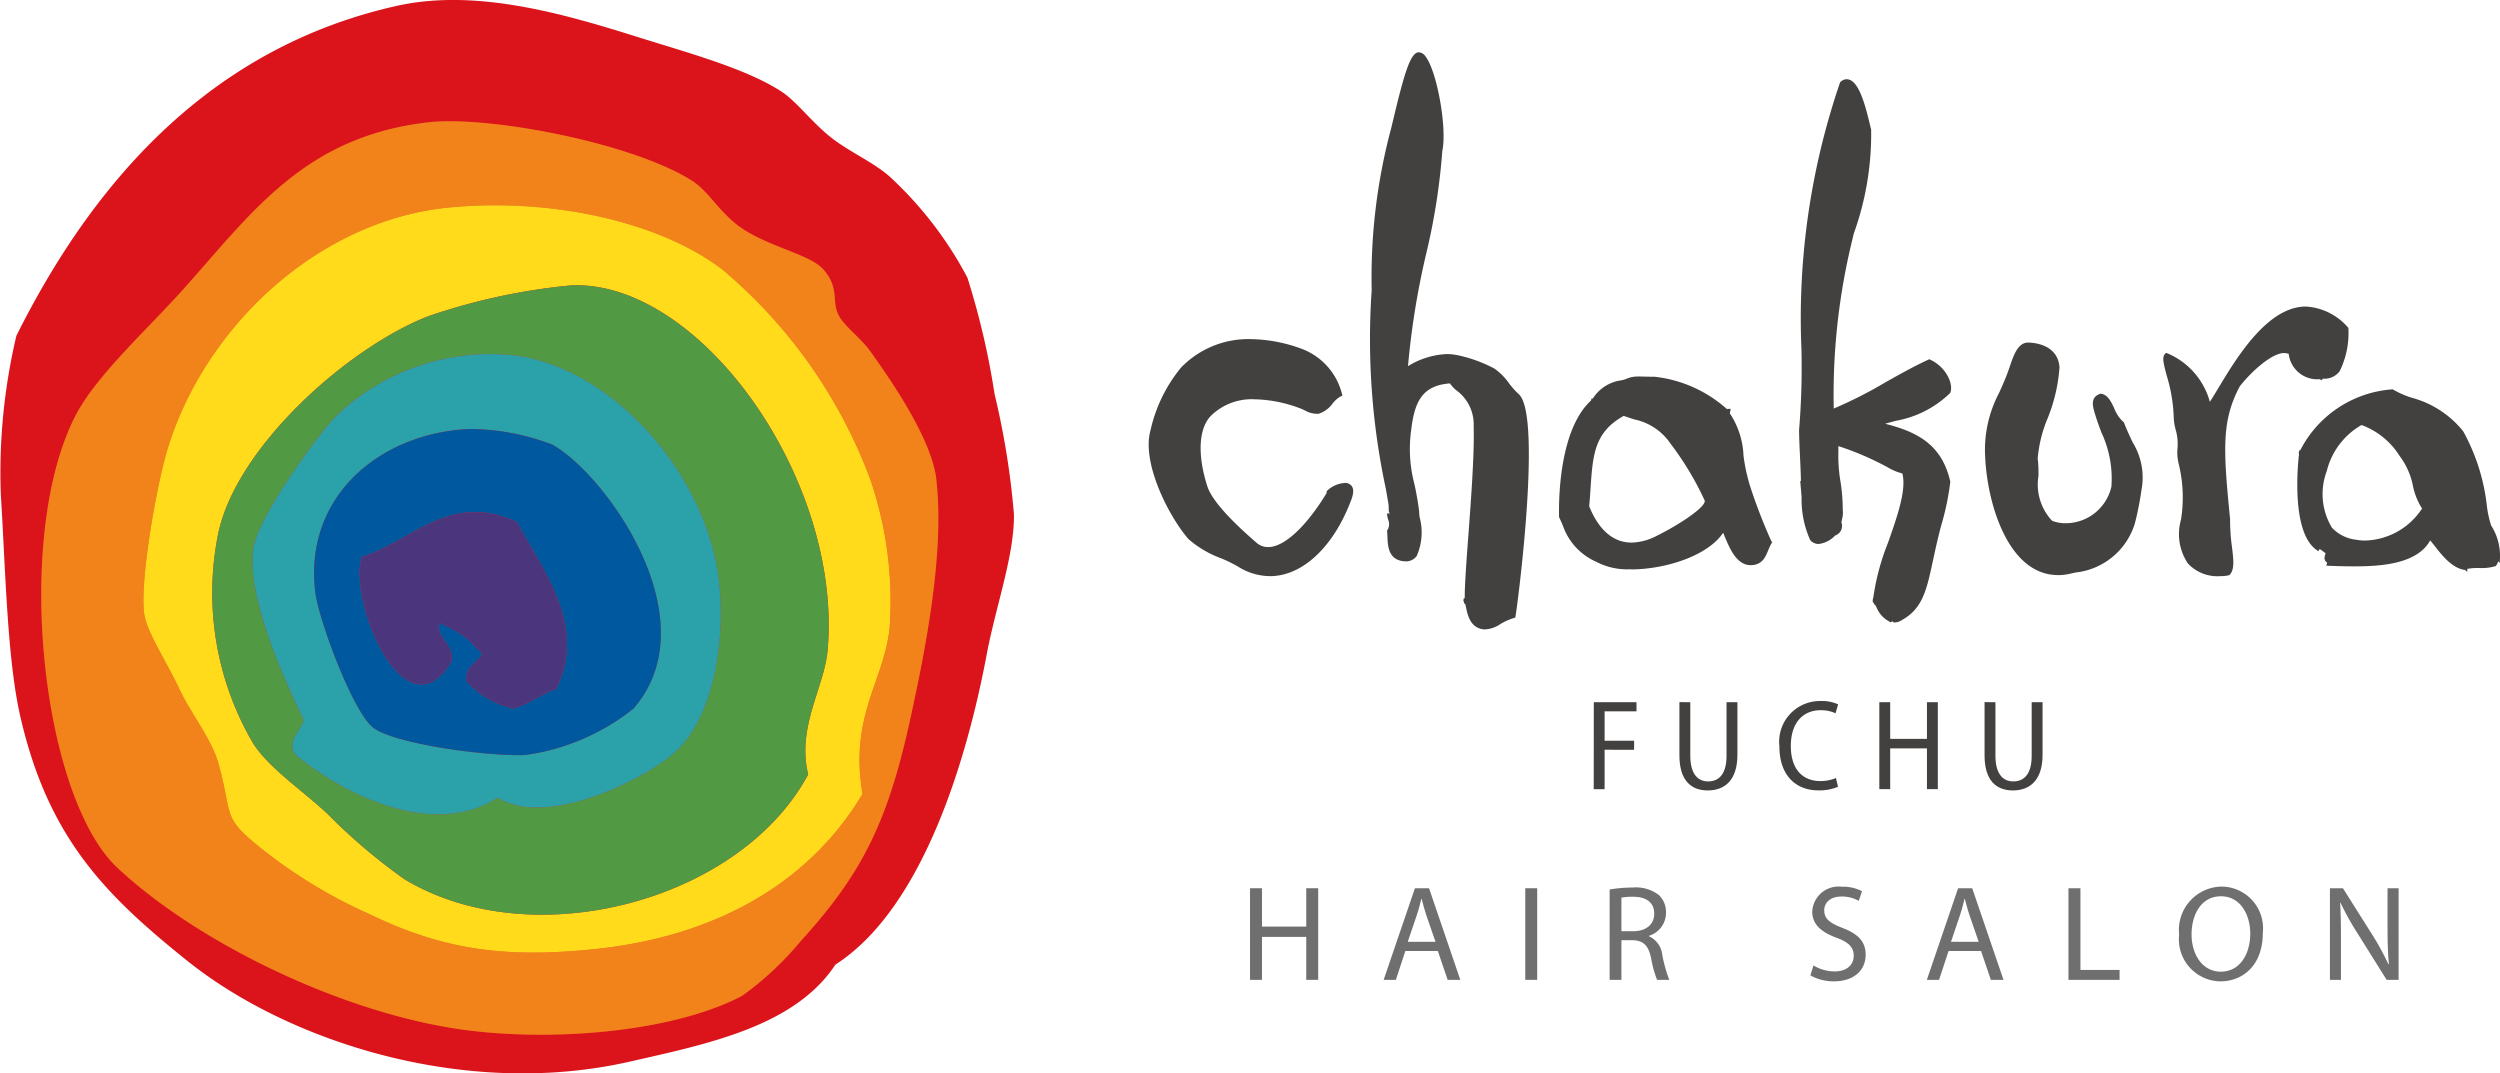 <svg xmlns="http://www.w3.org/2000/svg" width="158.089" height="67.878" viewBox="0 0 158.089 67.878">
  <g id="グループ_1" data-name="グループ 1" transform="translate(-183.7 -244.166)">
    <g id="グループ_2" data-name="グループ 2" transform="translate(256.337 247.466)">
      <path id="パス_39" data-name="パス 39" d="M568.457,370.5a3.846,3.846,0,0,1-2.046-.624,9.6,9.6,0,0,0-1.026-.5,6.563,6.563,0,0,1-2.065-1.21c-1.191-1.346-3.016-4.81-2.405-6.917a9.465,9.465,0,0,1,1.924-3.938,5.925,5.925,0,0,1,4.4-1.8,9.6,9.6,0,0,1,3.338.656,4.115,4.115,0,0,1,2.43,2.774l.04.14-.134.059a1.916,1.916,0,0,0-.487.439,1.737,1.737,0,0,1-.885.653l-.069,0a1.524,1.524,0,0,1-.783-.2c-.1-.048-.2-.1-.315-.141a8.536,8.536,0,0,0-2.879-.574,3.674,3.674,0,0,0-2.774,1.052c-.77.8-.854,2.456-.224,4.436.377,1.189,2.349,2.913,3.091,3.563a1.11,1.11,0,0,0,.755.295c1.017,0,2.4-1.279,3.711-3.43l-.024-.043.053-.1a1.788,1.788,0,0,1,1.113-.482.492.492,0,0,1,.438.2c.131.184.12.464-.028.859-1.114,2.98-3.085,4.834-5.146,4.834Z" transform="translate(-560.792 -337.367)" fill="#434040" fill-rule="evenodd"/>
      <path id="パス_40" data-name="パス 40" d="M573.55,359.695c-.408.174-.832,1-1.331,1.081-.416.066-.7-.192-1.083-.333-2.445-.888-4.566-.8-5.833.518-.917.954-.831,2.812-.264,4.6.385,1.21,2.263,2.868,3.143,3.637,1.293,1.133,3.272-.761,4.791-3.294-.4.041,1.788-1.22,1.179.4-1.4,3.748-4.236,5.821-6.95,4.129-.7-.44-2.446-.987-3.055-1.678-1.266-1.432-2.935-4.808-2.37-6.76a10.064,10.064,0,0,1,1.884-3.869c1.981-2.025,4.779-2.137,7.558-1.1A3.963,3.963,0,0,1,573.55,359.695Z" transform="translate(-561.497 -338.07)" fill="#434040" fill-rule="evenodd"/>
      <path id="パス_41" data-name="パス 41" d="M839.94,371.32c-3.113,0-4.46-4.453-4.6-7.445a7.74,7.74,0,0,1,.886-4.088c.152-.338.312-.693.467-1.092.066-.166.128-.346.191-.527.249-.737.508-1.5,1.118-1.55h.017c.312,0,1.912.071,2.021,1.568a10.6,10.6,0,0,1-.76,3.246,8.365,8.365,0,0,0-.619,2.511,8.155,8.155,0,0,1,.048,1.122,3.343,3.343,0,0,0,.864,2.824,2.35,2.35,0,0,0,.857.154,2.971,2.971,0,0,0,2.893-2.318,6.9,6.9,0,0,0-.64-3.439c-.122-.331-.243-.653-.343-.973-.2-.632-.4-1.228.285-1.46.449.031.654.459.872.911a2.151,2.151,0,0,0,.615.9c.193.5.376.886.559,1.274a4.233,4.233,0,0,1,.592,2.759l-.032.195a20.254,20.254,0,0,1-.421,2.148,4.417,4.417,0,0,1-3.755,3.119l-.215.047a3.613,3.613,0,0,1-.9.119Z" transform="translate(-782.443 -338.256)" fill="#434040" fill-rule="evenodd"/>
      <path id="パス_42" data-name="パス 42" d="M840.576,358.888c.1,1.435-1.529,4.741-1.382,5.768.181,1.228-.315,2.935.97,4.05a3.087,3.087,0,0,0,4.022-2.267c.238-1.7-.563-3.131-.988-4.485-.18-.568-.38-1.062.181-1.253.542.058.728,1.421,1.346,1.793.381,1.277,1.383,2.411,1.075,3.854-.037.215-.228,1.56-.451,2.331a4.421,4.421,0,0,1-3.852,3.051c-3.514.913-5.132-3.875-5.289-7.174-.115-2.42.636-3.319,1.341-5.111.315-.793.53-1.922,1.167-1.971C838.879,357.462,840.473,357.474,840.576,358.888Z" transform="translate(-783.147 -338.947)" fill="#434040" fill-rule="evenodd"/>
      <path id="パス_43" data-name="パス 43" d="M897.515,361.848a2.556,2.556,0,0,1-2.074-.8,3.321,3.321,0,0,1-.436-2.769,8.912,8.912,0,0,0-.129-3.464,3,3,0,0,1-.1-.959,3.276,3.276,0,0,0-.115-1.291,3.312,3.312,0,0,1-.115-.732,10.106,10.106,0,0,0-.441-2.653c-.2-.75-.308-1.164-.124-1.369l.072-.078.1.029a4.669,4.669,0,0,1,2.677,3.064c.158-.238.338-.541.546-.884,1.157-1.922,3.1-5.14,5.527-5.14a3.8,3.8,0,0,1,2.686,1.352,5.489,5.489,0,0,1-.546,2.73,1.2,1.2,0,0,1-1.078.477l-.043.1-.156-.065a1.814,1.814,0,0,1-1.95-1.6.937.937,0,0,0-.3-.054c-.731,0-1.985,1.08-2.791,2.1-1.171,2.189-1.045,4.047-.615,8.407a12.151,12.151,0,0,0,.119,1.76c.1.839.176,1.444-.168,1.778a2.278,2.278,0,0,1-.548.064Z" transform="translate(-829.725 -328.717)" fill="#434040" fill-rule="evenodd"/>
      <path id="パス_44" data-name="パス 44" d="M894.8,348.618a4.625,4.625,0,0,1,2.659,3.286c1.194-1.546,4.508-9.265,8.7-4.936a5.79,5.79,0,0,1-.562,2.515c-.421.59-1.095.329-1.141.446-1.173,0-1.538-.577-1.79-1.481-.7-.694-2.443.8-3.38,1.984-1.22,2.273-1.081,4.155-.649,8.527-.042,1.611.476,2.942,0,3.4-2.659.215-3.118-1.521-2.78-3.354.408-2.195-.337-3.9-.228-4.418a8.838,8.838,0,0,0-.227-2.056C895.432,350.731,894.53,348.923,894.8,348.618Z" transform="translate(-830.423 -329.414)" fill="#434040" fill-rule="evenodd"/>
      <path id="パス_45" data-name="パス 45" d="M640.559,297.8a1.238,1.238,0,0,1-.28-.034c-.7-.177-.855-.917-.946-1.36-.016-.075-.031-.147-.046-.206l-.054-.025-.069-.212.029-.13.059-.008c-.006-.83.106-2.323.234-4.035.177-2.387.379-5.091.33-6.848a2.661,2.661,0,0,0-1.067-2.243,1.832,1.832,0,0,1-.43-.457c-1.768.127-2.242,1.177-2.453,2.94a8.684,8.684,0,0,0,.192,3.381,17.857,17.857,0,0,1,.312,1.79,2.188,2.188,0,0,0,.034.369,3.685,3.685,0,0,1-.194,2.443.862.862,0,0,1-.618.331h-.015c-1.154,0-1.191-.947-1.216-1.576-.006-.133-.011-.258-.021-.368a.71.71,0,0,0,.077-.673,1.529,1.529,0,0,1-.064-.248l-.017-.168.187,0v-.022h-.006c-.106,0-.056-.374-.09-.579l-.16-.931a45.159,45.159,0,0,1-.9-12.587,36.4,36.4,0,0,1,1.223-10.2l.184-.762c.674-2.82,1.062-4.079,1.573-4.079a.542.542,0,0,1,.411.245c.736.912,1.388,4.555,1.075,6A40.594,40.594,0,0,1,636.8,274.1a50.26,50.26,0,0,0-1.136,7.05,5.064,5.064,0,0,1,2.442-.763,3.417,3.417,0,0,1,.716.076,8.918,8.918,0,0,1,2.3.837,3.847,3.847,0,0,1,.924.925,4.98,4.98,0,0,0,.624.7c1.525,1.377-.168,14.035-.223,14.128a3.715,3.715,0,0,0-.943.408,1.877,1.877,0,0,1-.937.334Z" transform="translate(-619.265 -261.297)" fill="#434040" fill-rule="evenodd"/>
      <path id="パス_46" data-name="パス 46" d="M643,297.674c-.775.083-1.233.811-1.972.627-.763-.19-.772-1.17-.9-1.524.19-.157-.29-.132,0,0-.083-1.658.647-7.969.559-11.143-.058-2.082-1.355-2.279-1.56-2.868-2,.1-2.5,1.268-2.724,3.094-.29,2.46.255,3.057.505,5.211-.065.159.658,2.833-.629,2.958-1.19.112-1-1.128-1.071-1.8.3-.485.008-.649,0-1.073.008.455.141-.285.087-.628-.652-3.847-1.572-8.5-1.061-13.475a36.238,36.238,0,0,1,1.22-10.178c.374-1.5,1.044-4.715,1.594-4.715.754,0,1.684,4.381,1.322,6.038-.106,3.791-2.015,9.515-2.19,13.942a4.666,4.666,0,0,1,3.306-.812,8.918,8.918,0,0,1,2.237.812c.694.462.907,1.05,1.528,1.608C644.592,284.956,643.22,297.294,643,297.674Z" transform="translate(-619.971 -261.997)" fill="#434040" fill-rule="evenodd"/>
      <path id="パス_47" data-name="パス 47" d="M700.034,379.917a4.187,4.187,0,0,1-2.189-.474,3.872,3.872,0,0,1-2.094-2.26c-.074-.172-.151-.357-.249-.559-.034-1.335.062-5.571,2.015-7.371l.04-.129.079,0a2.522,2.522,0,0,1,1.776-1.149,1.484,1.484,0,0,0,.35-.1,1.841,1.841,0,0,1,.5-.133c.114-.009.228-.013.339-.013l.766.018.184,0a8.192,8.192,0,0,1,4.575,2.054l.027-.025h.2l-.055.283a5.191,5.191,0,0,1,.866,2.673,11.6,11.6,0,0,0,.4,1.878,33.793,33.793,0,0,0,1.35,3.507l.064.088-.053.093a4.129,4.129,0,0,0-.2.427c-.162.391-.33.8-.853.91a1.18,1.18,0,0,1-.251.026c-.892,0-1.33-1.055-1.65-1.829-.031-.076-.063-.149-.094-.22-.967,1.456-3.649,2.317-5.849,2.317Zm-.437-9.7c-1.863,1.032-1.961,2.453-2.106,4.593-.021.358-.047.732-.084,1.123.4,1.008,1.2,2.3,2.676,2.3h0a3.58,3.58,0,0,0,1.562-.411c1.567-.773,3.208-1.9,3.06-2.259a19.077,19.077,0,0,0-2.15-3.578,3.658,3.658,0,0,0-2.3-1.542c-.2-.065-.416-.137-.662-.221Z" transform="translate(-669.55 -347.222)" fill="#434040" fill-rule="evenodd"/>
      <path id="パス_48" data-name="パス 48" d="M706.542,377.935c-1.06,2.212-6.289,3.14-7.966,2.067-1.783-1.019-1.739-1.621-2.284-2.752-.036-2.564.427-5.824,2.043-7.235.183-.024-.09-.067,0,0a2.46,2.46,0,0,1,1.731-1.179c.241-.018.577-.22.845-.237.45-.034.838.019,1.279,0,1.631-.072,3.7,1.343,4.585,2.113-.054.289.055-.293,0,0,.87,1.052.758,3.115,1.272,4.635a33.868,33.868,0,0,0,1.376,3.551c-.3.534-.337,1.125-.942,1.26C707.341,380.4,706.932,378.713,706.542,377.935Zm-8.659-1.317c.686,1.8,2.081,3.222,4.476,2.049.883-.436,3.406-1.835,3.139-2.473a19.214,19.214,0,0,0-2.169-3.615c-1.019-1.321-1.513-1.279-3.105-1.846C697.883,371.993,698.13,373.875,697.883,376.618Z" transform="translate(-670.191 -347.921)" fill="#434040" fill-rule="evenodd"/>
      <path id="パス_49" data-name="パス 49" d="M780.286,304.528l-.079-.076-.12.071L780,304.46a1.712,1.712,0,0,1-.784-.856l-.092-.177H779.1l-.144-.228.019-.186.021-.042a14.94,14.94,0,0,1,.938-3.5c.579-1.647,1.177-3.351.9-4.366h0a3.493,3.493,0,0,1-.913-.381,18.358,18.358,0,0,0-3.132-1.349c0,.107,0,.225,0,.349a10.094,10.094,0,0,0,.13,1.87,11.075,11.075,0,0,1,.147,1.791,1.613,1.613,0,0,1-.038.593c-.022.089-.06.252-.028.275a.638.638,0,0,1-.4.77l-.006-.005a1.714,1.714,0,0,1-1.05.546.689.689,0,0,1-.537-.25,6.268,6.268,0,0,1-.543-2.718c-.021-.284-.087-1.005-.087-1.005h.041c.006-.264-.025-.9-.05-1.435-.03-.646-.063-1.346-.063-1.8a48.066,48.066,0,0,0,.15-5.081,45.986,45.986,0,0,1,2.443-16.9.583.583,0,0,1,.411-.2c.7,0,1.116,1.352,1.462,2.812.044.179.072.309.091.352a18.542,18.542,0,0,1-1.1,6.6l-.106.449a41.209,41.209,0,0,0-1.159,10.614,27.949,27.949,0,0,0,3.272-1.663c.892-.5,1.812-1.022,2.769-1.457,1.12.491,1.554,1.643,1.32,2.135a6.554,6.554,0,0,1-3.438,1.758c-.227.062-.452.123-.673.188,2.171.539,3.615,1.414,4.121,3.668a16.652,16.652,0,0,1-.583,2.787c-.217.816-.371,1.535-.508,2.167-.421,1.97-.677,3.158-2.147,3.885a.821.821,0,0,1-.25.055Z" transform="translate(-733.176 -268.465)" fill="#434040" fill-rule="evenodd"/>
      <path id="パス_50" data-name="パス 50" d="M777.45,296.324a14.764,14.764,0,0,1,.154,1.943c.04.285-.214.682,0,.824.078.314-.52.529-.451.539-.016.028-.852.824-1.319.275-.41-.479-.447-2.2-.572-3.447.087,0-.089-2.344-.089-3.406.568-5.473-.916-11.938,2.583-21.925,1.009-.693,1.577,2.927,1.662,2.99a18.875,18.875,0,0,1-1.112,6.468,41.71,41.71,0,0,0-1.271,11.362c2.157-.818,4.1-2.222,6.275-3.213.889.446,1.294,1.5,1.1,1.912-1.33,1.432-3.166,1.512-4.577,2.046,2.334.5,4.02,1.212,4.574,3.675a18.135,18.135,0,0,1-.581,2.707c-.892,3.328-.714,5.029-2.57,5.947-.571.178.167-.362-.459,0-.645-.457-.489-.367-.964-1.236.187.385-.09,0,0,0,.129-2.293,2.375-6.147,1.861-8.025a25.347,25.347,0,0,0-4.384-1.888A15.6,15.6,0,0,0,777.45,296.324Z" transform="translate(-733.875 -269.163)" fill="#434040" fill-rule="evenodd"/>
      <path id="パス_51" data-name="パス 51" d="M948.471,383.387c-.816-.107-1.467-.948-1.9-1.5-.1-.126-.212-.272-.3-.366-.807,1.448-2.967,1.638-4.783,1.638-.529,0-1.061-.015-1.58-.034l-.2-.008.047-.2a.337.337,0,0,1-.153-.382l.053-.208c-.1-.072-.229-.173-.368-.269l-.09.144-.144-.106c-1.6-1.174-1.138-5.514-1.076-6.033l-.018-.04.028-.192h.062a7.107,7.107,0,0,1,5.854-3.867,5.787,5.787,0,0,0,1.2.531,6.219,6.219,0,0,1,3.256,2.12,12.634,12.634,0,0,1,1.5,4.734,6.479,6.479,0,0,0,.268,1.226,3.542,3.542,0,0,1,.559,2l-.012.364-.1-.1a.843.843,0,0,1-.155.3,2.933,2.933,0,0,1-1.01.124,3.783,3.783,0,0,0-.794.055l.008.195Zm-6.539-9.167a4.626,4.626,0,0,0-2.2,2.915,4.116,4.116,0,0,0,.325,3.574,2.468,2.468,0,0,0,1.512.762,3.166,3.166,0,0,0,.59.055,4.444,4.444,0,0,0,3.6-2.026,4.144,4.144,0,0,1-.573-1.41,4.623,4.623,0,0,0-.859-1.931,4.763,4.763,0,0,0-2.4-1.939Z" transform="translate(-865.235 -350.644)" fill="#434040" fill-rule="evenodd"/>
      <path id="パス_52" data-name="パス 52" d="M938.842,376.736c0-.182-.057-.128,0,0,.625-1.927,3.322-3.788,5.761-3.906.683.578,3.079.778,4.313,2.578,1.3,1.9,1.446,5.391,1.756,5.947a3.357,3.357,0,0,1,.536,1.92c-.1-.093-.039.231-.232.458-.38.123-1.8,0-1.79.19-1.133-.15-1.959-1.884-2.277-1.956-.826,1.84-3.776,1.778-6.3,1.689.06-.235-.212-.147-.152-.382.065.044.135.091.152,0,.056-.209-.49-.66-.844-.847-.261.083.214.024.08.232C938.289,381.516,938.8,377.047,938.842,376.736Zm1.769,4.772a2.589,2.589,0,0,0,1.62.83,4.525,4.525,0,0,0,4.369-2.059c-.6-1.064-.642-2.686-1.458-3.531a4.664,4.664,0,0,0-2.532-2C940.727,375.469,939.083,379.332,940.611,381.507Z" transform="translate(-865.927 -351.346)" fill="#434040" fill-rule="evenodd"/>
    </g>
    <g id="グループ_3" data-name="グループ 3" transform="translate(262.746 300.231)">
      <path id="パス_53" data-name="パス 53" d="M594.819,535.759v2.425h2.8v-2.425h.755v5.793h-.755v-2.716h-2.8v2.716h-.756v-5.793Z" transform="translate(-594.063 -535.656)" fill="#6f6f6f"/>
      <path id="パス_54" data-name="パス 54" d="M639.286,539.729l-.6,1.823h-.772l1.977-5.793h.893l1.977,5.793h-.8l-.62-1.823Zm1.908-.583-.579-1.668c-.127-.378-.214-.724-.3-1.056H640.3c-.085.332-.173.7-.294,1.047l-.568,1.678Z" transform="translate(-629.464 -535.656)" fill="#6f6f6f"/>
      <path id="パス_55" data-name="パス 55" d="M685.181,535.759v5.793h-.754v-5.793Z" transform="translate(-667.021 -535.656)" fill="#6f6f6f"/>
      <path id="パス_56" data-name="パス 56" d="M712.114,535.654a8.583,8.583,0,0,1,1.436-.123,2.4,2.4,0,0,1,1.678.474,1.492,1.492,0,0,1,.452,1.109,1.523,1.523,0,0,1-1.08,1.469v.028a1.456,1.456,0,0,1,.841,1.165,9.17,9.17,0,0,0,.444,1.592h-.771a7.076,7.076,0,0,1-.38-1.384c-.173-.8-.488-1.1-1.169-1.125h-.706v2.509h-.745Zm.745,2.637h.765c.8,0,1.31-.438,1.31-1.1,0-.75-.542-1.077-1.335-1.077a3.374,3.374,0,0,0-.741.06Z" transform="translate(-689.374 -535.472)" fill="#6f6f6f"/>
      <path id="パス_57" data-name="パス 57" d="M778.212,540.246a2.553,2.553,0,0,0,1.332.378c.764,0,1.212-.4,1.212-.99,0-.531-.31-.85-1.093-1.142-.946-.345-1.531-.841-1.531-1.65a1.669,1.669,0,0,1,1.875-1.573,2.58,2.58,0,0,1,1.273.283l-.206.611a2.138,2.138,0,0,0-1.089-.275c-.792,0-1.094.471-1.094.867,0,.542.351.808,1.153,1.119.979.377,1.466.848,1.466,1.7,0,.9-.651,1.678-2.02,1.678a2.988,2.988,0,0,1-1.475-.378Z" transform="translate(-742.581 -535.261)" fill="#6f6f6f"/>
      <path id="パス_58" data-name="パス 58" d="M817.608,539.729l-.6,1.823h-.773l1.977-5.793h.892l1.978,5.793h-.8l-.619-1.823Zm1.906-.583-.577-1.668c-.129-.378-.214-.724-.3-1.056h-.016c-.086.332-.172.7-.292,1.047l-.567,1.678Z" transform="translate(-773.436 -535.656)" fill="#6f6f6f"/>
      <path id="パス_59" data-name="パス 59" d="M862.742,535.759h.758v5.166h2.474v.627h-3.232Z" transform="translate(-810.988 -535.656)" fill="#6f6f6f"/>
      <path id="パス_60" data-name="パス 60" d="M904.352,538.162c0,1.984-1.212,3.053-2.691,3.053a2.659,2.659,0,0,1-2.6-2.951,2.744,2.744,0,0,1,2.681-3.042A2.641,2.641,0,0,1,904.352,538.162Zm-4.505.086c0,1.248.673,2.354,1.855,2.354s1.856-1.09,1.856-2.407c0-1.16-.6-2.36-1.847-2.36S899.847,536.982,899.847,538.248Z" transform="translate(-840.308 -535.223)" fill="#6f6f6f"/>
      <path id="パス_61" data-name="パス 61" d="M948.574,541.552v-5.793h.823l1.848,2.929a16.582,16.582,0,0,1,1.031,1.886l.027-.01c-.07-.774-.086-1.477-.086-2.38v-2.425h.7v5.793h-.755l-1.84-2.938a17.014,17.014,0,0,1-1.075-1.934l-.025.006c.042.729.05,1.428.05,2.39v2.476Z" transform="translate(-880.286 -535.656)" fill="#6f6f6f"/>
    </g>
    <g id="グループ_4" data-name="グループ 4" transform="translate(183.7 244.166)">
      <path id="パス_62" data-name="パス 62" d="M223.517,311.3c-10.443,2.377-21.626-1.284-27.982-6.382-5.148-4.132-8.792-7.743-10.554-15.463-.822-3.6-.926-9.124-1.227-13.991a37.673,37.673,0,0,1,.981-10.064c5.068-10.15,12.563-18.293,24.055-20.863,5.013-1.119,10.579.507,15.218,1.965,3.309,1.037,6.856,2,9.082,3.437.993.639,1.954,1.979,3.191,2.943,1.152.9,2.644,1.537,3.683,2.455a23.774,23.774,0,0,1,4.908,6.382,48.45,48.45,0,0,1,1.72,7.365,50.071,50.071,0,0,1,1.225,7.608c.033,2.591-1.146,5.8-1.717,8.835-1.272,6.777-4.094,16.122-9.573,19.637-2.565,3.905-8.066,5.012-13.01,6.137" transform="translate(-183.7 -244.166)" fill="#db141b" fill-rule="evenodd"/>
      <path id="パス_63" data-name="パス 63" d="M206.226,294.6c-2.4,2.671-5.574,5.512-6.872,8.1-3.887,7.742-2.06,24.011,2.7,28.473,5.113,4.8,14.54,9.368,22.337,10.309,5.754.692,13.02-.008,17.182-2.21a19.98,19.98,0,0,0,3.682-3.437c3.629-4.006,5.408-7.126,6.871-13.745,1.108-5.005,2.231-10.9,1.719-15.463-.283-2.528-2.807-6.192-4.172-8.1-.587-.82-1.582-1.546-1.963-2.21-.539-.935.056-1.729-.982-2.945-.79-.924-3.036-1.33-4.911-2.456-1.6-.959-2.264-2.451-3.435-3.191-3.8-2.4-12.894-4.124-16.692-3.681C213.857,284.957,210.551,289.777,206.226,294.6Z" transform="translate(-194.636 -276.306)" fill="#e02c25" fill-rule="evenodd"/>
      <path id="パス_64" data-name="パス 64" d="M221.69,284.044c3.8-.443,12.888,1.28,16.692,3.681,1.17.74,1.839,2.232,3.435,3.191,1.875,1.125,4.121,1.532,4.911,2.456,1.038,1.216.443,2.009.982,2.945.381.663,1.376,1.39,1.963,2.21,1.365,1.907,3.889,5.571,4.172,8.1.513,4.568-.61,10.458-1.719,15.463-1.463,6.619-3.242,9.739-6.871,13.745a19.98,19.98,0,0,1-3.682,3.437c-4.162,2.2-11.428,2.9-17.182,2.21-7.8-.941-17.225-5.514-22.337-10.309-4.758-4.462-6.586-20.731-2.7-28.473,1.3-2.588,4.476-5.428,6.872-8.1C210.551,289.777,213.857,284.957,221.69,284.044Zm29.21,31.91a23.864,23.864,0,0,0-1.227-9.329,31.887,31.887,0,0,0-9.329-13.253c-4.128-3.162-11.167-4.574-17.426-3.929-8.164.842-15.3,7.492-17.671,15.219-.74,2.407-1.816,8.689-1.474,10.555.217,1.179,1.424,2.989,2.21,4.662.744,1.589,2.027,3.146,2.454,4.664.961,3.408.155,3.366,2.7,5.4a31.433,31.433,0,0,0,6.873,4.174c4.584,2.222,8.488,2.806,14.237,2.208,8.312-.86,13.9-4.7,16.935-9.817C248.331,321.541,250.56,319.375,250.9,315.953Z" transform="translate(-194.636 -276.306)" fill="#f2831b" fill-rule="evenodd"/>
      <path id="パス_65" data-name="パス 65" d="M276.259,348.784c-3.035,5.12-8.623,8.957-16.935,9.817-5.75.6-9.654.015-14.237-2.208a31.432,31.432,0,0,1-6.873-4.174c-2.545-2.033-1.739-1.991-2.7-5.4-.427-1.518-1.71-3.075-2.454-4.664-.785-1.673-1.992-3.483-2.21-4.662-.342-1.865.733-8.148,1.474-10.555,2.373-7.727,9.507-14.377,17.671-15.219,6.259-.645,13.3.767,17.426,3.929a31.887,31.887,0,0,1,9.329,13.253,23.864,23.864,0,0,1,1.227,9.329C277.639,341.653,275.41,343.82,276.259,348.784ZM274.05,339.7c.956-10.742-8.029-23.4-16.2-23.072a39.066,39.066,0,0,0-9.082,1.963c-5.1,2-12.124,8.282-13.255,13.745a18.815,18.815,0,0,0,2.21,13.254c.976,1.536,3.062,2.938,4.663,4.418a36.237,36.237,0,0,0,4.908,4.174c8.124,4.895,21.252,1.365,25.527-6.628C272.088,344.55,273.841,342.062,274.05,339.7Z" transform="translate(-221.715 -298.584)" fill="#ffdb1c" fill-rule="evenodd"/>
      <path id="パス_66" data-name="パス 66" d="M291.1,368.752c-4.275,7.993-17.4,11.523-25.527,6.628a36.237,36.237,0,0,1-4.908-4.174c-1.6-1.48-3.687-2.881-4.663-4.418a18.815,18.815,0,0,1-2.21-13.255c1.13-5.463,8.153-11.74,13.255-13.745a39.067,39.067,0,0,1,9.082-1.963c8.17-.332,17.155,12.329,16.2,23.072C292.122,363.257,290.369,365.746,291.1,368.752Zm-19.635,1.474c3.179,1.974,9.516-1.28,11.289-2.945,2.4-2.251,3.138-7.112,2.7-10.8-.8-6.81-6.787-13.506-13.008-14.236a14.063,14.063,0,0,0-11.291,3.927c-1.287,1.41-4.907,6.369-5.154,8.345-.416,3.306,2.269,8.834,3.19,10.8-.2.676-1.133,1.442-.49,2.208C261.546,369.882,267.276,372.912,271.468,370.226Z" transform="translate(-239.996 -319.78)" fill="#529944" fill-rule="evenodd"/>
      <path id="パス_67" data-name="パス 67" d="M269.326,385.73c-.643-.765.286-1.531.49-2.208-.92-1.967-3.606-7.494-3.19-10.8.248-1.977,3.867-6.935,5.154-8.345a14.063,14.063,0,0,1,11.291-3.927c6.221.73,12.2,7.425,13.008,14.236.436,3.689-.3,8.55-2.7,10.8-1.773,1.666-8.11,4.92-11.289,2.945C277.9,391.117,272.166,388.087,269.326,385.73Zm1.228-10.309c.21,1.758,2.4,7.641,3.681,8.591,1.371,1.017,7.092,1.8,9.573,1.718a14,14,0,0,0,6.871-2.943c4.89-5.635-1.816-14.869-5.154-16.693a14.9,14.9,0,0,0-5.154-.982C274.8,365.315,269.814,369.266,270.553,375.421Z" transform="translate(-250.617 -337.985)" fill="#2ba1a9" fill-rule="evenodd"/>
      <path id="パス_68" data-name="パス 68" d="M296.708,384.989a14.9,14.9,0,0,1,5.154.982c3.338,1.824,10.044,11.058,5.154,16.693a14,14,0,0,1-6.871,2.943c-2.481.081-8.2-.7-9.573-1.718-1.281-.95-3.471-6.833-3.681-8.591C286.15,389.143,291.136,385.192,296.708,384.989Zm5.4,16.445c2.09-4.027-1.036-7.744-2.454-10.553-4.246-1.96-6.565,1.156-9.82,2.207-.889,2.67,2.686,11.452,5.646,6.628.283-1.082-1.046-1.591-.736-2.453a6.1,6.1,0,0,1,2.7,1.962c-.311.588-1.076.724-.982,1.719a5.713,5.713,0,0,0,2.946,1.72C300.428,402.372,301.128,401.762,302.108,401.434Z" transform="translate(-266.954 -357.861)" fill="#00589e" fill-rule="evenodd"/>
      <path id="パス_69" data-name="パス 69" d="M311.475,424.711a5.713,5.713,0,0,1-2.946-1.72c-.094-.995.671-1.131.982-1.719a6.1,6.1,0,0,0-2.7-1.962c-.309.863,1.019,1.371.736,2.453-2.959,4.825-6.535-3.958-5.646-6.628,3.255-1.051,5.574-4.167,9.82-2.207,1.418,2.809,4.544,6.525,2.454,10.553C313.2,423.81,312.495,424.42,311.475,424.711Z" transform="translate(-279.021 -379.909)" fill="#4b367e" fill-rule="evenodd"/>
    </g>
    <g id="グループ_5" data-name="グループ 5" transform="translate(284.485 288.494)">
      <path id="パス_70" data-name="パス 70" d="M706.917,474.679h2.7v.578H707.6v1.86h1.866v.571H707.6v2.492h-.688Z" transform="translate(-706.917 -474.604)" fill="#434040"/>
      <path id="パス_71" data-name="パス 71" d="M735.711,474.679v3.388c0,1.157.481,1.622,1.125,1.622.706,0,1.167-.485,1.167-1.622v-3.388h.688V478c0,1.613-.8,2.26-1.878,2.26-1.034,0-1.79-.611-1.79-2.216v-3.367Z" transform="translate(-729.609 -474.604)" fill="#434040"/>
      <path id="パス_72" data-name="パス 72" d="M771.553,479.715a3.01,3.01,0,0,1-1.255.227c-1.406,0-2.451-.946-2.451-2.77a2.58,2.58,0,0,1,2.594-2.88,2.5,2.5,0,0,1,1.119.21l-.164.566a2.17,2.17,0,0,0-.941-.194c-1.08,0-1.886.75-1.886,2.264,0,1.448.729,2.215,1.865,2.215a2.453,2.453,0,0,0,.989-.193Z" transform="translate(-756.11 -474.291)" fill="#434040"/>
      <path id="パス_73" data-name="パス 73" d="M801.337,474.679V477h2.324v-2.321h.688v5.5h-.688V477.6h-2.324v2.578h-.688v-5.5Z" transform="translate(-782.594 -474.604)" fill="#434040"/>
      <path id="パス_74" data-name="パス 74" d="M835.883,474.679v3.388c0,1.157.481,1.622,1.125,1.622.706,0,1.167-.485,1.167-1.622v-3.388h.688V478c0,1.613-.8,2.26-1.878,2.26-1.034,0-1.79-.611-1.79-2.216v-3.367Z" transform="translate(-810.485 -474.604)" fill="#434040"/>
    </g>
  </g>
</svg>

